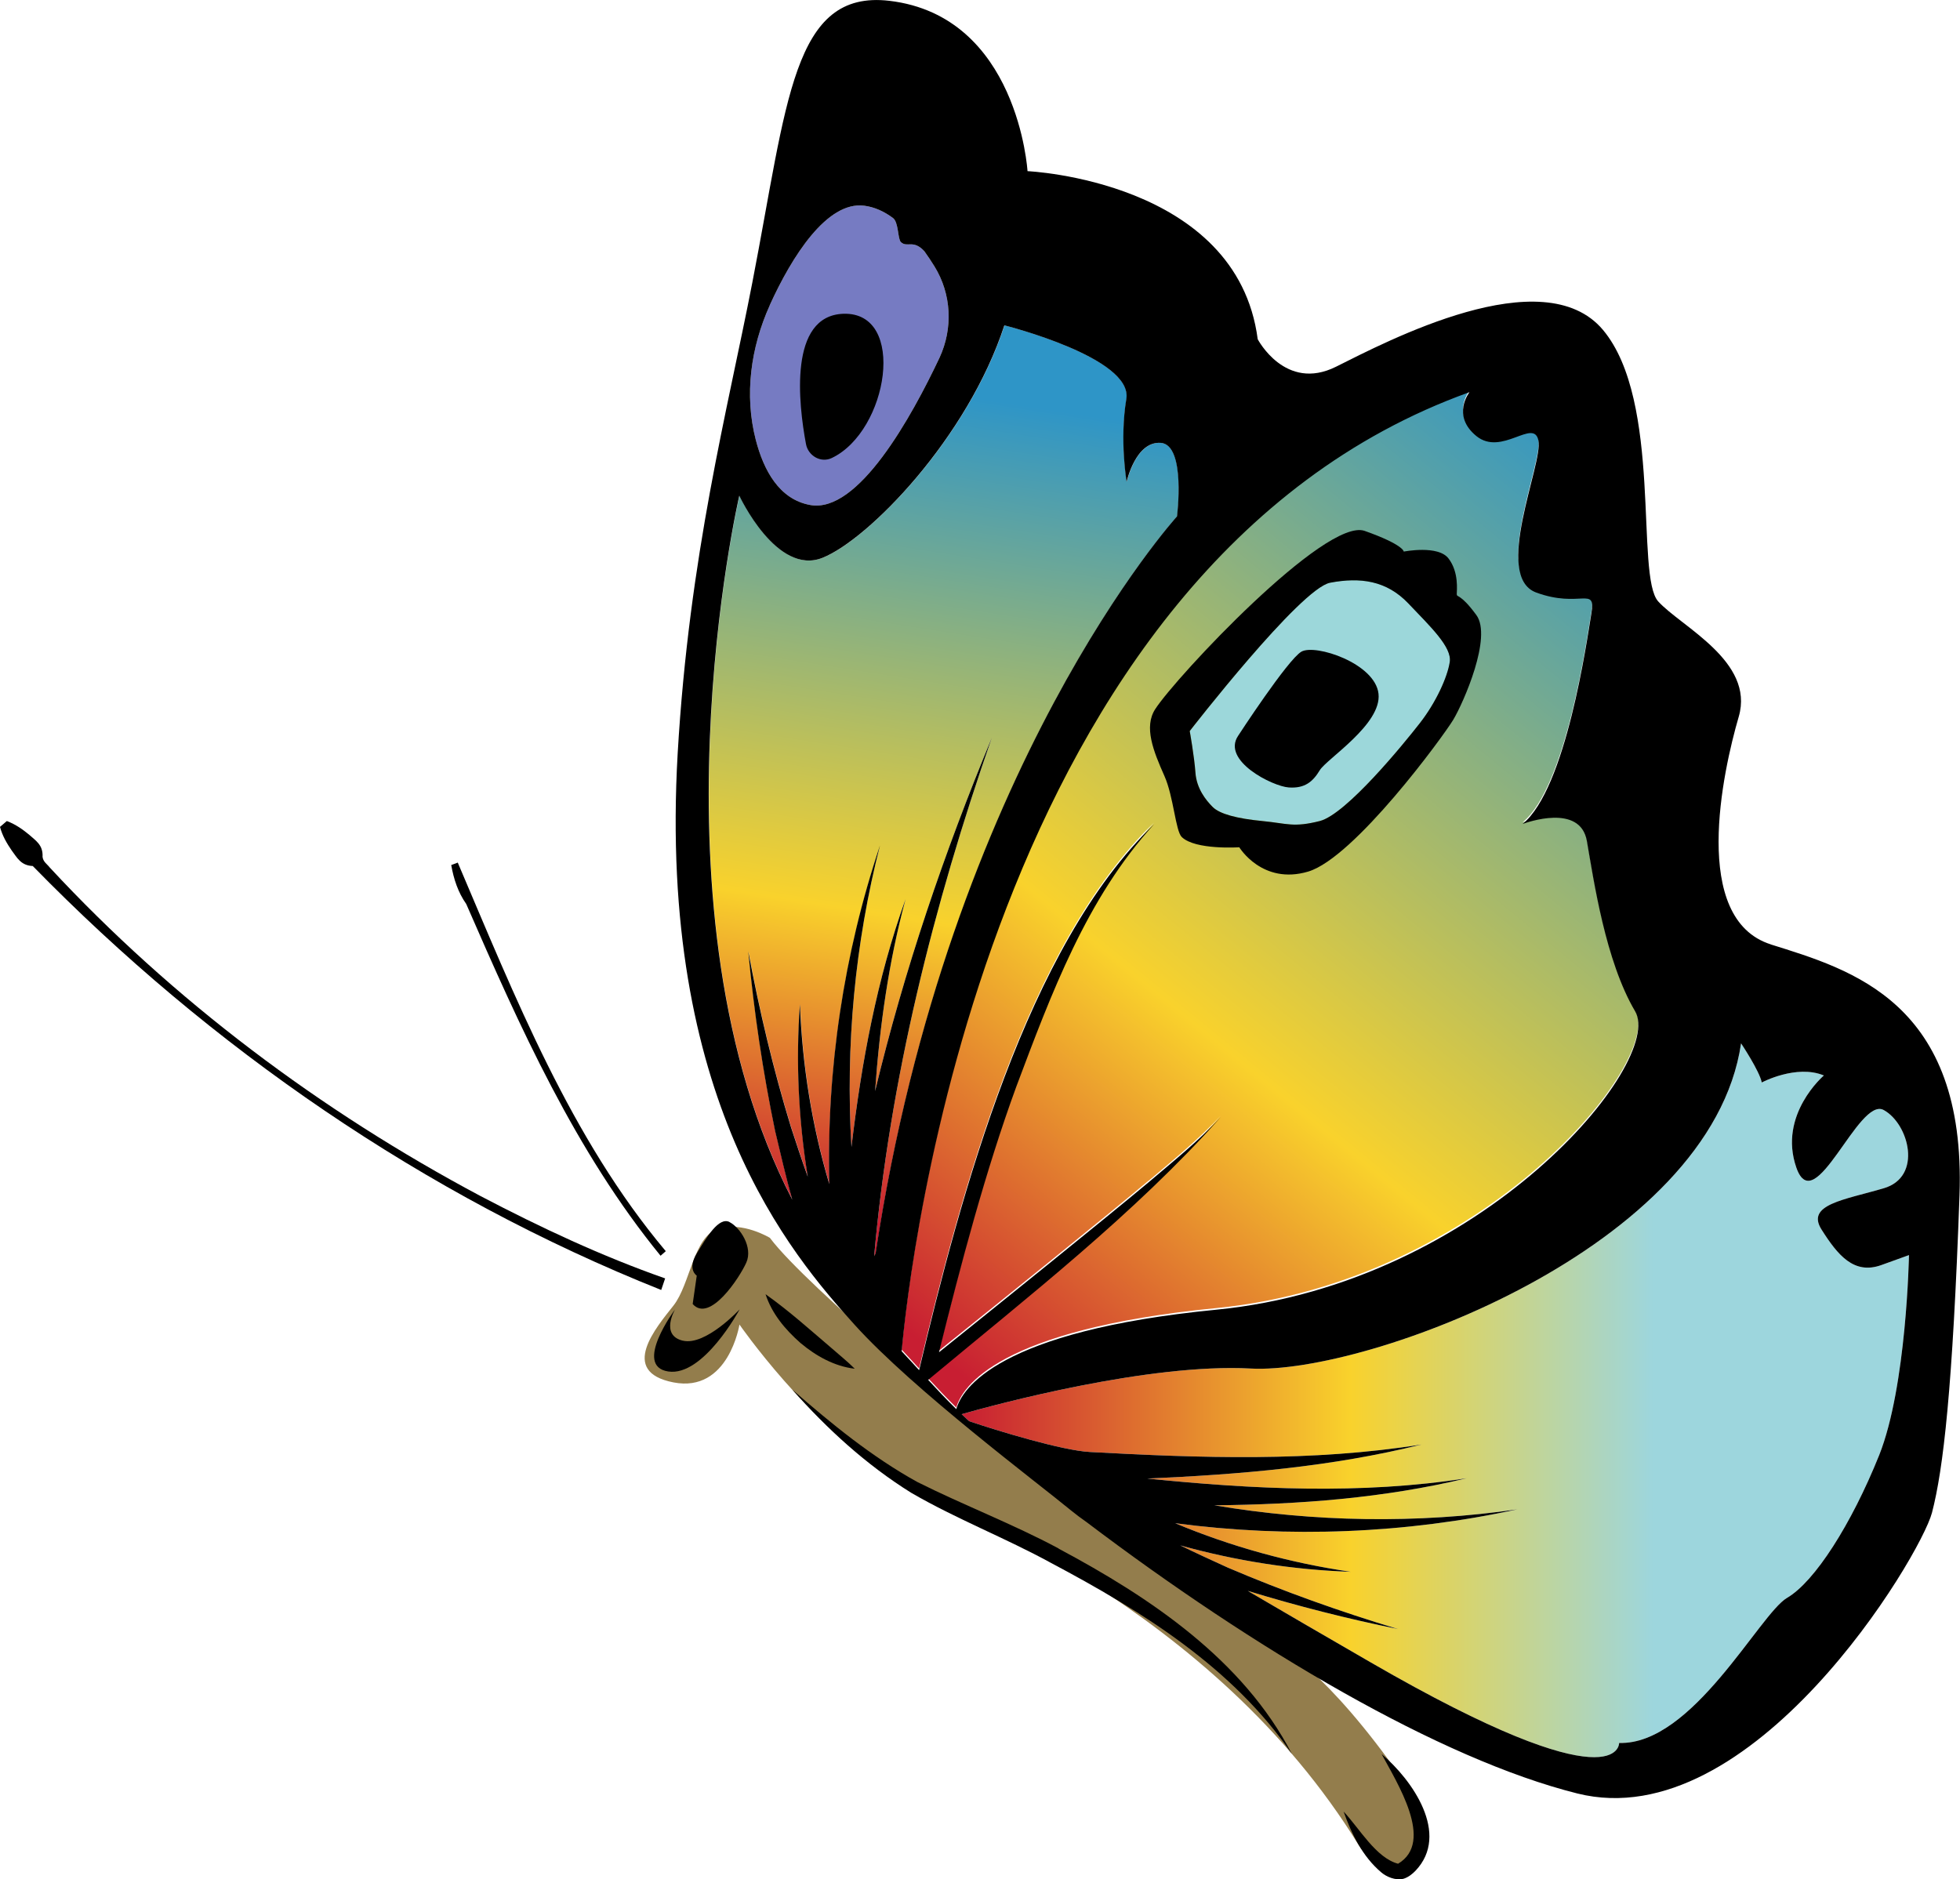 <svg xmlns="http://www.w3.org/2000/svg" xmlns:xlink="http://www.w3.org/1999/xlink" id="Layer_2" data-name="Layer 2" viewBox="0 0 120.23 115.29"><defs><style> .cls-1 { fill: url(#linear-gradient-3); } .cls-2 { fill: url(#linear-gradient-2); } .cls-3 { fill: url(#linear-gradient); } .cls-4 { fill: #937d4c; } .cls-5 { fill: #9cd7da; } .cls-6 { fill: #767bc2; } </style><linearGradient id="linear-gradient" x1="58.97" y1="84.36" x2="103.02" y2="30.52" gradientUnits="userSpaceOnUse"><stop offset="0" stop-color="#c81e32"></stop><stop offset=".37" stop-color="#f9d22c"></stop><stop offset="1" stop-color="#2e95c7"></stop></linearGradient><linearGradient id="linear-gradient-2" x1="51.87" y1="74.83" x2="59.77" y2="24.38" xlink:href="#linear-gradient"></linearGradient><linearGradient id="linear-gradient-3" x1="58.99" y1="85.91" x2="117.1" y2="85.91" gradientUnits="userSpaceOnUse"><stop offset="0" stop-color="#c81e32"></stop><stop offset=".41" stop-color="#f9d22c"></stop><stop offset=".73" stop-color="#9dd6dd"></stop></linearGradient></defs><g id="Layer_1-2" data-name="Layer 1"><g><path class="cls-3" d="M70.46,72.43c-2.65,2.22-9.3,7.57-12.86,10.43,1.34-5.4,2.86-11.15,4.74-16.29,2.13-5.66,4.31-11.58,8.46-16.11-7.81,7.48-11.87,22.74-14.42,33.5-.36-.39-.71-.78-1.07-1.16.44-4.91,5.15-48.18,34.83-58.84,0,0-1.13,1.42.42,2.69,1.56,1.27,3.53-1.13,3.81.28.29,1.41-2.82,8.33-.14,9.32,2.69.99,3.67-.43,3.39,1.27-.28,1.69-1.55,10.75-4.22,12.93.22-.08,3.53-1.28,3.94,1.04.42,2.4,1.13,7.35,2.96,10.45,1.84,3.11-9.31,16.71-25.69,18.31-13.42,1.31-15.6,4.86-15.95,6.1-.59-.58-1.16-1.18-1.72-1.79,6.18-5.15,12.6-10.13,17.96-16.13-1.36,1.46-2.91,2.71-4.43,4Z"></path><path class="cls-5" d="M73.33,47.4c-.07-.99-.35-2.55-.35-2.55,0,0,6.78-8.75,8.61-9.1,1.84-.35,3.46-.14,4.8,1.27,1.34,1.41,2.69,2.68,2.54,3.6-.14.92-.84,2.47-1.83,3.74s-4.51,5.59-6.14,6.01c-1.63.41-1.98.15-3.53,0-1.55-.15-2.61-.43-3.04-.86-.42-.42-.99-1.13-1.06-2.11Z"></path><path class="cls-2" d="M53.99,51.87c-2.23,6.67-3.28,13.73-3.11,20.77-1.06-3.57-1.66-7.29-1.8-11.03-.26,3.52-.09,7.08.48,10.58-.37-1.03-.71-2.06-1.03-3.04-1.08-3.53-1.94-7.14-2.62-10.79.35,3.7.89,7.38,1.65,11.04.34,1.42.66,2.83,1.05,4.2-9.16-17.7-3.25-43.19-3.25-43.19,0,0,2.29,4.94,5.11,3.81,2.82-1.13,8.89-7.34,11.15-14.26,0,0,7.91,1.98,7.48,4.52-.42,2.54.02,5.08.02,5.08,0,0,.55-2.51,2.1-2.39,1.55.13.99,4.51.99,4.51,0,0-13.98,15.39-18.49,45.22l-.1.19c.96-10.86,3.63-21.54,7.22-31.83-2.91,7.02-5.38,14.27-7.16,21.68.28-3.98.83-7.92,1.87-11.78-1.76,4.9-2.71,10.04-3.32,15.21-.37-6.21.21-12.48,1.75-18.5Z"></path><path class="cls-1" d="M115.27,89.28c-1.7,4.23-3.95,7.76-5.65,8.75-1.69.99-5.79,9.04-10.3,8.9,0,0,.14,3.95-15.25-4.95-2.68-1.55-5.2-3.01-7.53-4.38,3.04.93,6.11,1.71,9.21,2.34-3.55-1.07-7.05-2.32-10.44-3.77-.94-.43-1.93-.88-2.91-1.36,3.42.95,6.94,1.5,10.46,1.62-3.7-.54-7.33-1.54-10.77-2.98,6.98.92,14.12.64,20.98-.85-6.15.89-12.45.78-18.58-.25,5.21-.05,10.42-.44,15.48-1.66-6.48,1.01-13.07.68-19.59.02,5.66-.25,11.32-.72,16.82-2.09-6.72,1.07-13.56.83-20.34.46-1.71-.09-5.69-1.31-7.41-1.89-.15-.14-.31-.29-.46-.43,2.03-.58,11.47-3.14,17.74-2.8,7.06.38,28.23-7.39,30.07-19.95,0,0,1.13,1.69,1.27,2.4,0,0,2.12-1.13,3.81-.43,0,0-2.82,2.4-1.69,5.65s3.81-4.38,5.36-3.53,2.4,4.1,0,4.8c-2.4.71-4.8.99-3.81,2.54.99,1.56,1.98,2.78,3.67,2.17l1.69-.61s-.14,8.04-1.83,12.28Z"></path><path class="cls-6" d="M47.22,18.72c1.35-2.98,3.51-6.39,5.79-6.1.63.08,1.22.35,1.76.75.36.26.29,1.28.49,1.48.39.37.75-.18,1.44.56.22.31.43.62.62.93,1.05,1.7,1.15,3.8.31,5.61-1.71,3.62-4.99,9.58-7.94,9.03-1.9-.35-2.85-2.14-3.33-4-.71-2.75-.31-5.66.86-8.25Z"></path><path class="cls-4" d="M47.24,75.95s-1.69-1.04-3.2-.56-1.69,3.39-2.73,4.71-3.39,4.05,0,4.71,4.05-3.55,4.05-3.55c0,0,4.26,6.16,9.16,9.11,3.82,2.3,19.82,8.2,28.82,22.82,1.63,2.65,6.9,1.65,1.83-5.23-4.45-6.05-7.06-7.15-7.06-7.15,0,0-16.47-11.58-17.22-12.33s-11.39-9.51-13.65-12.52Z"></path><g><path d="M40.8,78.43c-3.88-1.36-7.66-3.13-11.32-5.05-9.81-5.22-18.87-12.01-26.43-20.16-.16-.21-.4-.34-.44-.65.04-.74-.43-1-.81-1.35-.4-.33-.83-.64-1.38-.85l-.42.36c.15.56.42,1.01.72,1.45.32.42.55.92,1.29.95,10.88,11.14,24.03,20.22,38.55,26.01l.24-.71Z"></path><path d="M40.52,77.04l.32-.28c-5.84-6.95-9.25-15.61-12.76-23.84l-.4.15c.15.86.42,1.68.92,2.39,3.28,7.53,6.69,15.17,11.92,21.58Z"></path><path d="M41.88,82.25c-1.4-.34-.47-1.92-.47-1.92,0,0-2.59,3.48-.42,3.81,2.16.33,4.38-3.81,4.38-3.81,0,0-2.08,2.25-3.48,1.92Z"></path><path d="M44.75,74.97c-.66-.33-1.41.94-2.01,1.93-.6.99,0,1.36,0,1.36l-.25,1.74c1.04,1.18,2.87-1.6,3.29-2.54.42-.94-.38-2.16-1.04-2.49Z"></path><path d="M52.42,83.96c-.45-.45-.91-.81-1.35-1.2-1.33-1.13-2.64-2.32-4.11-3.36.39,1.2,1.21,2.17,2.14,2.99.94.79,2.07,1.43,3.32,1.58Z"></path><path d="M64.94,95c-2.8-1.5-5.86-2.67-8.67-4.08-2.77-1.53-5.27-3.57-7.66-5.66,2.12,2.4,4.51,4.59,7.28,6.32,2.81,1.63,5.76,2.76,8.59,4.31,5.58,2.96,11.15,6.42,14.77,11.72-2.99-5.78-8.7-9.61-14.31-12.6Z"></path><path d="M84.75,107.61c.94,1.76,3.27,5.39,1.01,6.73-1.35-.36-2.35-2.14-3.34-3.2.48,1.36,1.16,2.76,2.31,3.73.3.26.87.52,1.37.39.29-.09.55-.3.73-.49,2.14-2.25-.2-5.58-2.08-7.16Z"></path><path d="M51.02,28.1c3.47-1.65,4.63-8.97.72-8.85-3.38.11-2.76,5.53-2.3,7.99.13.72.91,1.18,1.58.86Z"></path><path d="M108.63,57.94c-4.94-1.56-2.96-10.59-1.97-13.98.98-3.39-3.53-5.51-4.94-7.06-1.42-1.55.28-12.28-3.39-16.66-3.67-4.37-13.27.71-16.38,2.26-3.11,1.55-4.8-1.69-4.8-1.69-1.27-9.74-14.12-10.31-14.12-10.31,0,0-.57-9.51-8.47-10.45-5.95-.7-6.26,6.22-8.41,17.28-1.52,7.85-3.87,16.7-4.58,28.89-1.22,21.24,6.95,30.72,10.85,35.05,3.6,3.99,11.28,9.74,13.26,11.38.32.26.64.5.97.73,10.29,7.79,21.68,14.54,30.11,16.65,10.73,2.68,21.04-14.54,21.75-17.22.7-2.68,1.27-7.63,1.69-19.48.42-11.86-6.64-13.84-11.58-15.39ZM47.22,18.72c1.35-2.98,3.51-6.39,5.79-6.1.63.08,1.22.35,1.76.75.36.26.29,1.28.49,1.48.39.37.75-.18,1.44.56.22.31.43.62.62.93,1.05,1.7,1.15,3.8.31,5.61-1.71,3.62-4.99,9.58-7.94,9.03-1.9-.35-2.85-2.14-3.33-4-.71-2.75-.31-5.66.86-8.25ZM53.62,77.09c.96-10.86,3.63-21.54,7.22-31.83-2.91,7.02-5.38,14.27-7.16,21.68.28-3.98.83-7.92,1.87-11.78-1.76,4.9-2.71,10.04-3.32,15.21-.37-6.21.21-12.48,1.75-18.5-2.23,6.67-3.28,13.73-3.11,20.77-1.06-3.57-1.66-7.29-1.8-11.03-.26,3.52-.09,7.08.48,10.58-.37-1.03-.71-2.06-1.03-3.04-1.08-3.53-1.94-7.14-2.62-10.79.35,3.7.89,7.38,1.65,11.04.34,1.42.66,2.83,1.05,4.2-9.16-17.7-3.25-43.19-3.25-43.19,0,0,2.29,4.94,5.11,3.81,2.82-1.13,8.89-7.34,11.15-14.26,0,0,7.91,1.98,7.48,4.52-.42,2.54.02,5.08.02,5.08,0,0,.55-2.51,2.1-2.39,1.55.13.99,4.51.99,4.51,0,0-13.98,15.39-18.49,45.22l-.1.19ZM56.93,84.66c6.18-5.15,12.6-10.13,17.96-16.13-1.36,1.46-2.91,2.71-4.43,4-2.65,2.22-9.3,7.57-12.86,10.43,1.34-5.4,2.86-11.15,4.74-16.29,2.13-5.66,4.31-11.58,8.46-16.11-7.81,7.48-11.87,22.74-14.42,33.5-.36-.39-.71-.78-1.07-1.16.44-4.91,5.15-48.18,34.83-58.84,0,0-1.13,1.42.42,2.69,1.56,1.27,3.53-1.13,3.81.28.29,1.41-2.82,8.33-.14,9.32,2.69.99,3.67-.43,3.39,1.27-.28,1.69-1.55,10.75-4.22,12.93.22-.08,3.53-1.28,3.94,1.04.42,2.4,1.13,7.35,2.96,10.45,1.84,3.11-9.31,16.71-25.69,18.31-13.42,1.31-15.6,4.86-15.95,6.1-.59-.58-1.16-1.18-1.72-1.79ZM115.27,89.28c-1.7,4.23-3.95,7.76-5.65,8.75-1.69.99-5.79,9.04-10.3,8.9,0,0,.14,3.95-15.25-4.95-2.68-1.55-5.2-3.01-7.53-4.38,3.04.93,6.11,1.71,9.21,2.34-3.55-1.07-7.05-2.32-10.44-3.77-.94-.43-1.93-.88-2.91-1.36,3.42.95,6.94,1.5,10.46,1.62-3.7-.54-7.33-1.54-10.77-2.98,6.98.92,14.12.64,20.98-.85-6.15.89-12.45.78-18.58-.25,5.21-.05,10.42-.44,15.48-1.66-6.48,1.01-13.07.68-19.59.02,5.66-.25,11.32-.72,16.82-2.09-6.72,1.07-13.56.83-20.34.46-1.71-.09-5.69-1.31-7.41-1.89-.15-.14-.31-.29-.46-.43,2.03-.58,11.47-3.14,17.74-2.8,7.06.38,28.23-7.39,30.07-19.95,0,0,1.13,1.69,1.27,2.4,0,0,2.12-1.13,3.81-.43,0,0-2.82,2.4-1.69,5.65,1.13,3.25,3.81-4.38,5.36-3.53,1.55.85,2.4,4.1,0,4.8-2.4.71-4.8.99-3.81,2.54.99,1.56,1.98,2.78,3.67,2.17l1.69-.61s-.14,8.04-1.83,12.28Z"></path><path d="M76.02,51.98s1.41,2.33,4.23,1.49c2.83-.85,8.26-8.26,8.9-9.32.63-1.06,2.4-5.08,1.41-6.42-.99-1.35-1.2-1.06-1.2-1.28s.14-1.34-.5-2.18c-.63-.85-2.75-.43-2.75-.43,0,0,0-.42-2.4-1.27-2.4-.84-11.58,8.97-12.85,10.94-.7,1.09-.12,2.55.57,4.1.56,1.26.68,3.37,1.06,3.74.83.81,3.53.63,3.53.63ZM73.33,47.4c-.07-.99-.35-2.55-.35-2.55,0,0,6.78-8.75,8.61-9.1,1.84-.35,3.46-.14,4.8,1.27,1.34,1.41,2.69,2.68,2.54,3.6-.14.92-.84,2.47-1.83,3.74s-4.51,5.59-6.14,6.01c-1.63.41-1.98.15-3.53,0-1.55-.15-2.61-.43-3.04-.86-.42-.42-.99-1.13-1.06-2.11Z"></path><path d="M80.96,47.25c.43-.7,3.81-2.82,3.6-4.69-.21-1.87-3.88-3.07-4.73-2.58-.85.5-3.88,5.16-3.88,5.16-1.03,1.53,2.11,3.1,3.1,3.17.99.07,1.48-.35,1.91-1.06Z"></path></g></g></g></svg>